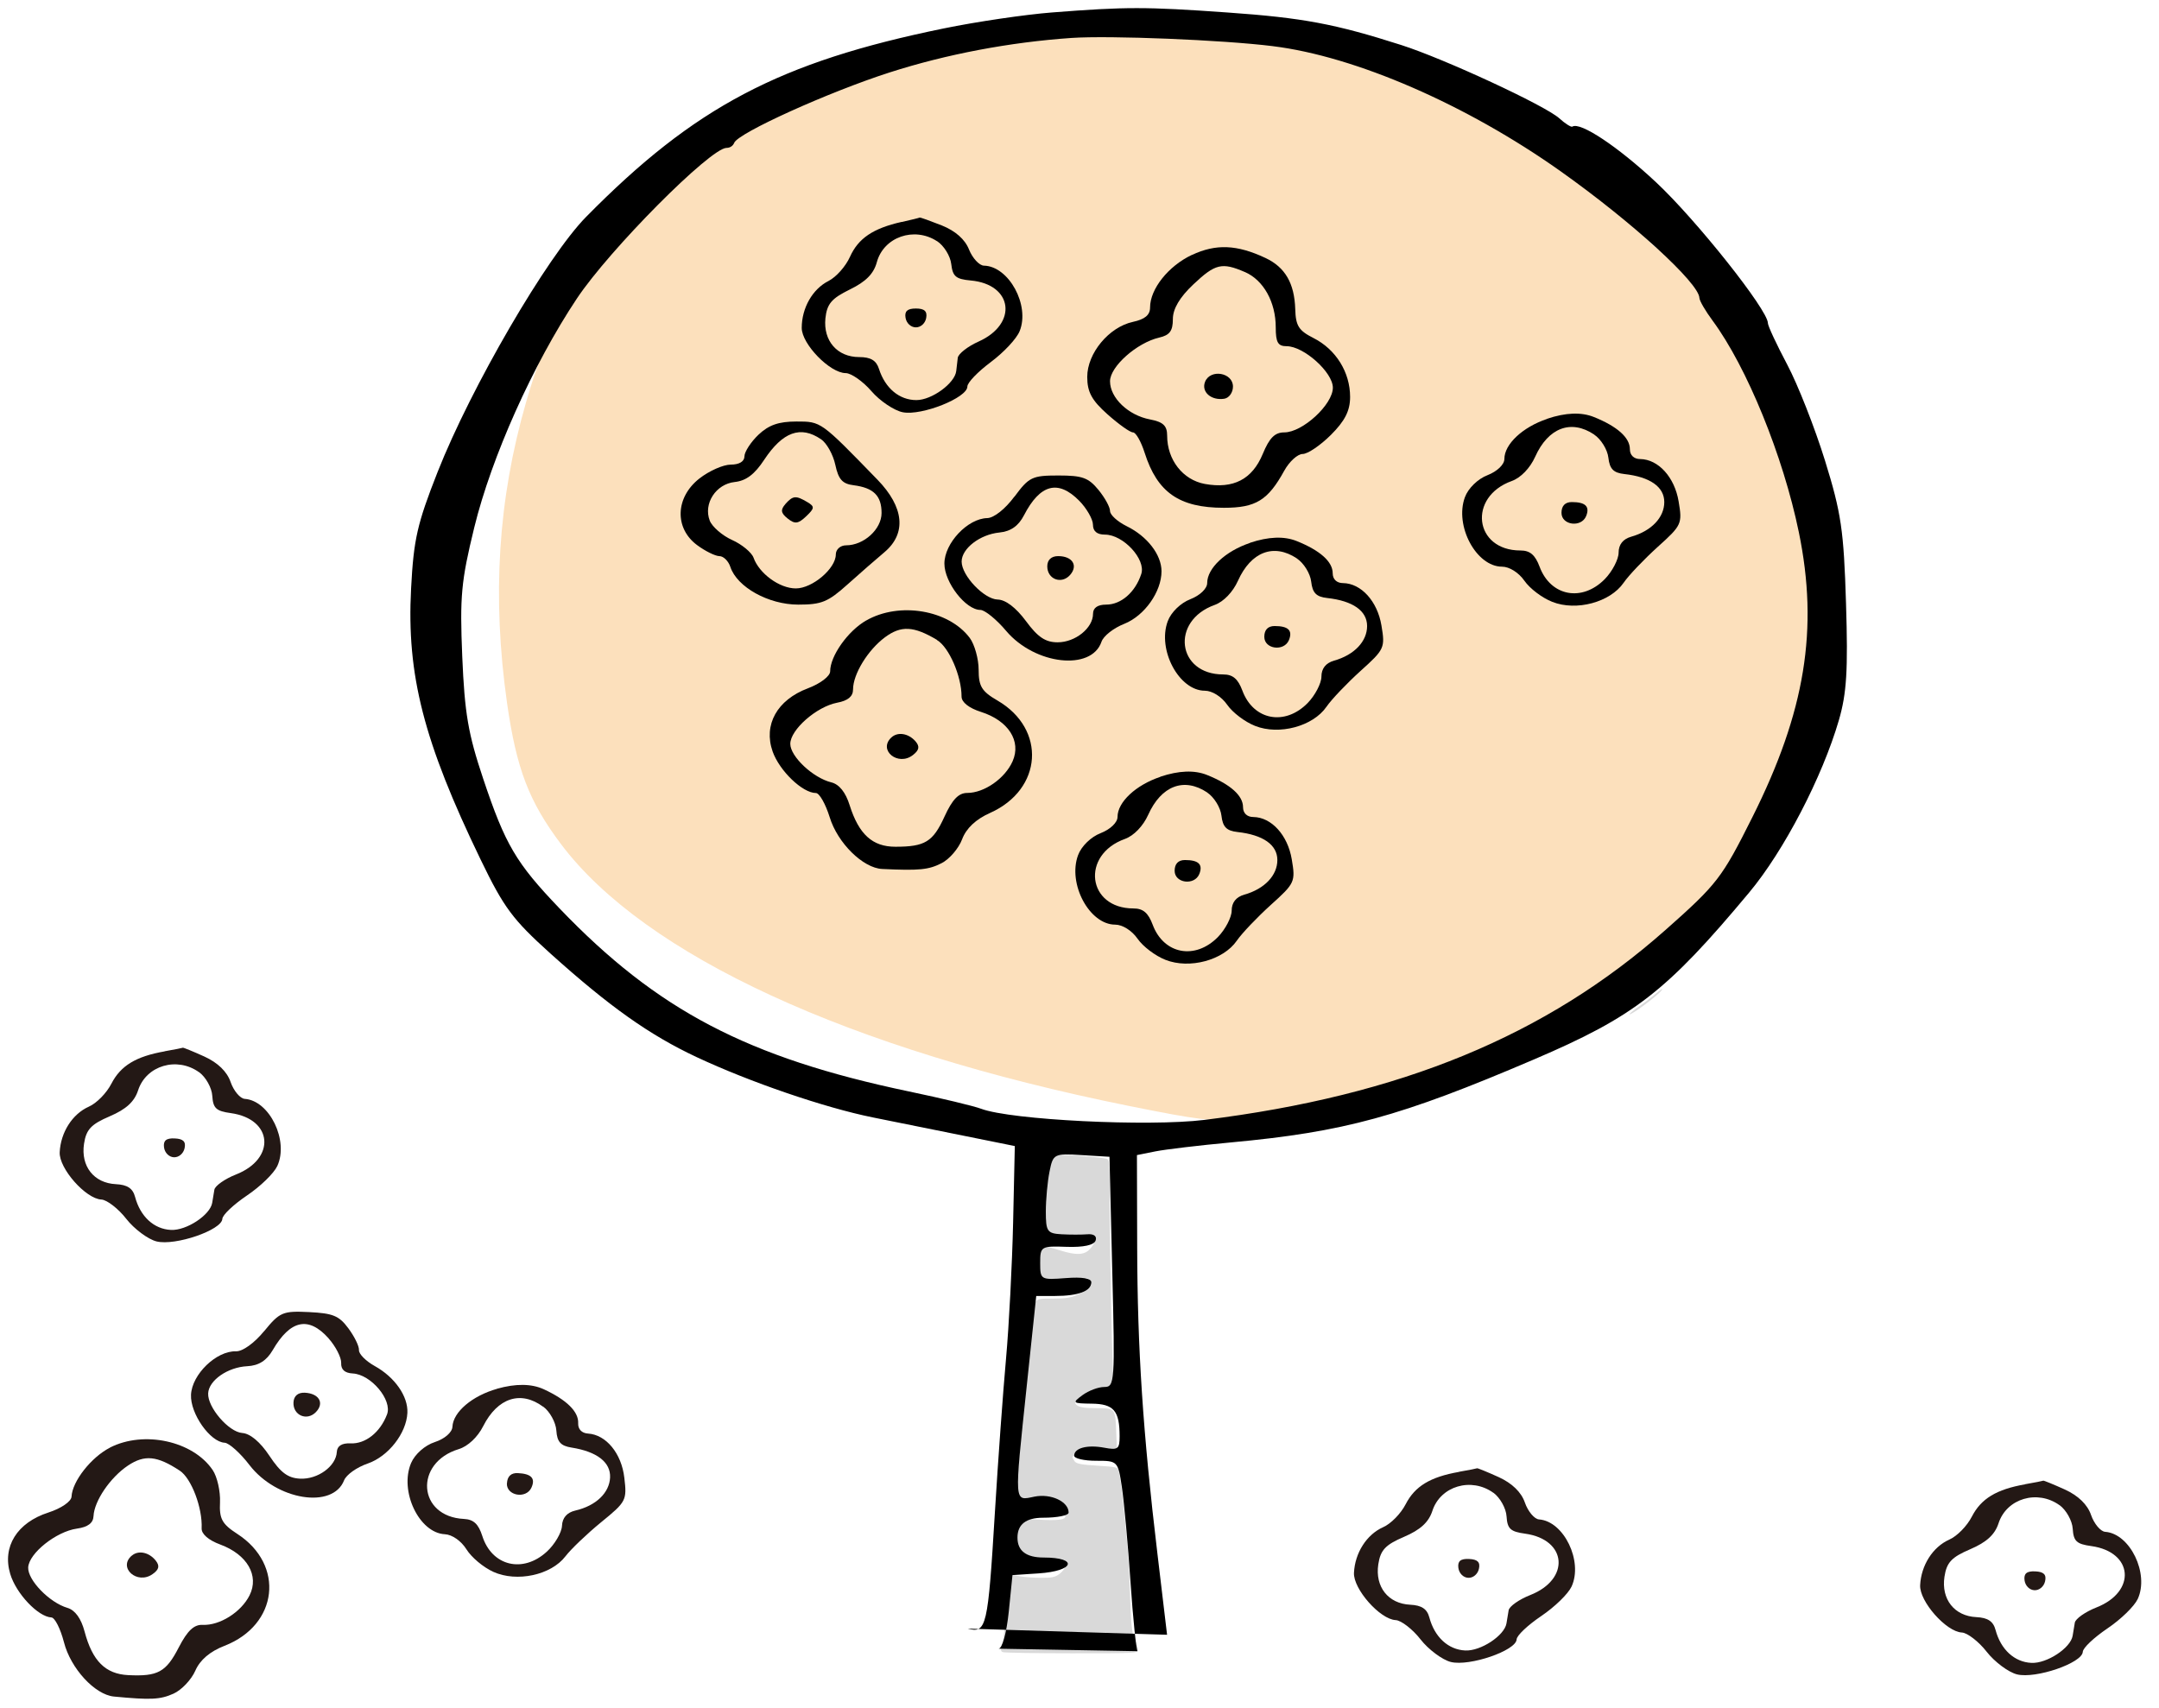 <?xml version="1.0" encoding="UTF-8"?><svg id="_レイヤー_1" xmlns="http://www.w3.org/2000/svg" viewBox="0 0 268 212"><defs><style>.cls-1,.cls-2,.cls-3,.cls-4{stroke-width:0px;}.cls-2{fill:#231815;}.cls-3{fill:#d9d9d9;}.cls-4{fill:#fce0bc;}</style></defs><path class="cls-4" d="M140.35,4.28c-.67.09-1.98.14-2.93.11-1.43-.05-7.62.33-10.62.64-3.85.41-7.39,1.03-10.03,1.75-5.14,1.4-12.1,3.67-14.42,4.69-2.97,1.31-5.23,2.37-5.52,2.6-.43.33-2.33,1.23-2.61,1.23-.12,0-.43.18-.68.39-.58.51-1.85,1.18-2.23,1.18-.18,0-.51.25-.75.56-.25.32-.6.56-.8.56s-.36.1-.36.23-.15.22-.33.22-.44.2-.57.45c-.14.25-.5.51-.81.59-.32.08-.66.32-.79.56-.12.22-.38.43-.55.43-.18,0-.33.09-.33.2s-.66.73-1.45,1.35c-.79.63-2.32,2-3.36,3.01-1.04,1.01-2.54,2.47-3.3,3.2-1.67,1.61-3.52,3.87-4.39,5.37-.34.59-.71,1.06-.82,1.06s-.29.22-.4.52c-.11.28-.68,1.19-1.24,2.01-.57.81-1.1,1.83-1.18,2.24-.09.44-.46,1.04-.91,1.44-.89.79-2.27,4.2-3.67,9.07-3.48,12.07-4.24,24.09-2.36,37.34,1.17,8.18,2.72,12.23,6.71,17.53,10.38,13.79,35.73,25.48,70.45,32.48,8.77,1.77,10.66,1.99,12.57,1.49.46-.12,2.5-.48,4.55-.79,4.44-.68,9.87-1.84,10.27-2.18.16-.13.38-.2.47-.13.1.06,1.49-.23,3.11-.66,1.62-.43,3.33-.83,3.83-.89.5-.06,1.02-.21,1.17-.34.15-.12.6-.27.98-.32.38-.05.83-.23.97-.4.14-.17.96-.54,1.84-.83.88-.3,1.73-.65,1.91-.8.18-.15.7-.41,1.13-.57,1.93-.74,8.07-3.92,11.04-5.73,6.9-4.19,7.21-4.39,7.21-4.65,0-.11.16-.2.33-.2s.34-.16.34-.34.12-.34.25-.34c.35,0,1.94-1.38,4.55-3.97,1.26-1.25,2.6-2.43,2.97-2.62,1.33-.69,3.17-2.74,4.49-5.01.72-1.24,1.84-3.12,2.49-4.17,1.15-1.85,1.96-3.47,3.07-6.08.29-.68.58-1.29.64-1.34.31-.28,1.88-4.99,2.82-8.46.92-3.38,1.38-7.66,1.34-12.51-.04-5.38-1.15-11.6-3.05-17.12-.49-1.42-1.15-3.36-1.46-4.28-1.28-3.77-2.91-7.21-5.56-11.72-.62-1.06-1.35-2.17-1.62-2.48-.78-.88-1.69-2.44-1.69-2.91,0-.66-3.2-4.43-4.73-5.59-.74-.56-1.43-1.13-1.52-1.28-.1-.14-1.06-1.01-2.16-1.95-1.1-.94-2.56-2.18-3.27-2.78-.7-.6-1.73-1.4-2.29-1.78-.56-.38-1.26-.91-1.58-1.18-1.24-1.09-7.14-5.03-8.81-5.87-.68-.34-1.47-.79-1.78-1-.31-.21-1.22-.73-2.03-1.15-.81-.42-1.55-.89-1.65-1.05-.1-.16-.37-.28-.62-.28s-.44-.09-.44-.22-.43-.33-.95-.47c-.52-.14-1.51-.56-2.21-.94-1.5-.81-7.84-3.24-11.58-4.44-2.89-.92-5.54-1.48-8.13-1.72-.88-.08-1.93-.19-2.37-.24-1.97-.24-5.5-.44-11.29-.62-.79-.03-1.6-.1-1.78-.17-.19-.07-.88-.05-1.56.04h0Z"/><path class="cls-3" d="M205.32,123.54c-.48.4-1.39,1.08-1.97,1.48-1.13.77-1.5,1.26-.45.59,1.51-.96,3.76-2.82,3.4-2.82-.05,0-.48.33-.98.74h0Z"/><path class="cls-3" d="M129.99,145.62c-.68,5.97-.84,7.85-.66,7.96.11.07.65.06,1.2-.02.55-.08,1.59-.03,2.33.11.92.18,1.47.19,1.75.03.47-.26,1.22.04,1.22.5,0,.16-.25.56-.55.88-.69.74-1.69.78-3.69.15-2.19-.69-2.43-.64-2.62.5-.35,2.1-.38,2.96-.08,3.14.42.26,4.78.23,5.5-.04.52-.2.68-.18.9.12.43.58.14.97-1.24,1.64-1.09.53-1.55.61-3.38.63-2.54.02-2.34-.31-2.72,4.53-.14,1.82-.3,3.49-.35,3.67-.16.58-.57,4.48-.78,7.55-.11,1.62-.32,4.24-.45,5.86-.14,1.62-.19,3.15-.12,3.41.11.43.22.46.98.28.99-.23,3.37-.24,3.95-.02.4.16,1.06,1.23,1.06,1.73,0,.46-.86.56-3.54.42-2.91-.16-2.67-.39-2.88,2.78l-.14,2.07.61.16c.33.08,1.07.05,1.61-.08.76-.18,1.28-.16,2.16.08.63.17,1.4.32,1.68.32.73,0,.59.81-.25,1.44-.51.38-.94.47-2.25.46-.9,0-2.08-.09-2.65-.19l-1.03-.18-.26,1.43c-.14.79-.37,2.74-.52,4.36-.14,1.62-.35,3.09-.45,3.3-.13.25-.08.42.16.51.19.07,4.04.14,8.55.14,8.11,0,8.2,0,8.2-.46,0-.26-.14-.73-.31-1.07-.44-.85-.55-1.98-.7-7.14-.11-3.74-.91-11.98-1.36-13.99-.1-.43-.32-.49-2.64-.63-1.96-.12-2.6-.24-2.82-.53-.15-.2-.28-.44-.28-.53,0-.26,1.76-.94,2.3-.88.28.03,1.13.06,1.87.08l1.35.03-.08-2.14c-.12-3.2-.09-3.15-2.44-3.17-1.42,0-2.11-.11-2.43-.35q-.45-.34,0-.67c.55-.41,2.7-1.23,3.65-1.39.68-.11,1.15-.72.89-1.14-.15-.24-.46-14.47-.48-21.52,0-5.63-.02-5.82-.46-5.91-.83-.17-3.16-.38-5.09-.46l-1.94-.08-.26,2.3h0Z"/><path class="cls-1" d="M123.95,204.68c.47-.02,1-1.98,1.27-4.59l.46-4.55,3.24-.21c4.44-.29,4.99-1.97.63-1.97q-3.25,0-3.25-2.47t3.18-2.47c1.76,0,3.17-.28,3.17-.64,0-1.36-2.19-2.39-4.23-1.98-2.58.52-2.53,1.13-.96-13.83l1.17-11.08h2.33c2.89,0,4.51-.61,4.51-1.69,0-.5-1.13-.69-3.17-.53-3.11.24-3.18.2-3.18-1.87s.1-2.12,3.28-2.01c2.11.07,3.39-.21,3.6-.78.19-.53-.21-.84-.99-.78-.71.06-2.19.06-3.25,0-1.76-.1-1.94-.35-1.94-2.82,0-1.48.21-3.74.46-4.97.44-2.19.56-2.25,3.95-2.04l3.49.21.35,14.29c.34,13.69.3,14.29-.99,14.29-.75,0-1.94.45-2.72,1.02-1.3.96-1.24,1.02,1.16,1.05,2.73.03,3.46.88,3.46,4.06,0,1.57-.21,1.73-1.9,1.41-2.12-.4-3.74.04-3.74.99,0,.35,1.24.63,2.72.63,2.69,0,2.72.03,3.21,3.35.27,1.85.75,7.09,1.06,11.68.31,4.59.71,8.45.88,8.61M144.87,202.95l-1.2-10.09c-1.8-15.03-2.48-25.43-2.51-38.1l-.03-11.36,2.29-.46c1.26-.25,5.47-.75,9.35-1.11,14.11-1.31,21.03-3.2,37.61-10.29,12.49-5.34,16.48-8.43,26.75-20.74,4.31-5.16,9.07-14.32,11.13-21.38.97-3.35,1.15-6.17.89-14.5-.28-9.1-.59-11.22-2.61-17.74-1.27-4.09-3.37-9.43-4.69-11.92-1.31-2.47-2.4-4.8-2.4-5.15,0-1.63-8.89-12.82-13.9-17.5-4.73-4.42-9.4-7.52-10.37-6.89-.15.1-.92-.39-1.62-1.03-1.74-1.58-14.25-7.38-19.62-9.1-8.23-2.63-12.21-3.38-21.59-4.04-10.16-.72-12.58-.72-21.8,0h0c-3.31.26-9.31,1.14-13.4,1.98-20.39,4.17-30.93,9.73-44.39,23.39-4.84,4.91-14.3,21.17-18.44,31.68-2.53,6.42-2.97,8.35-3.29,14.46-.57,10.73,1.57,19.05,8.63,33.65,2.9,6,3.98,7.44,8.67,11.67,7.34,6.6,12.29,10.11,18.13,12.85,6.63,3.11,15.89,6.28,21.87,7.49,7.9,1.59,12.52,2.52,15.17,3.06l2.47.5-.21,9.49c-.12,5.22-.51,12.82-.88,16.9-.37,4.09-.99,12.63-1.38,19.05-.87,14.32-1.04,15.07-3.38,14.47M157.99,5.73c10.26,1.26,24.06,7.26,35.7,15.51,8.89,6.3,17.2,13.89,17.26,15.75.01.35.75,1.62,1.64,2.82,4.26,5.77,8.75,16.79,10.7,26.25,2.48,12.02.8,22.3-5.78,35.42-3.78,7.55-4.36,8.29-10.77,13.97-14.83,13.14-32.88,20.57-57.22,23.58-6.99.86-24.03.01-27.73-1.38-.89-.34-4.94-1.31-8.96-2.15-20.04-4.2-31.25-10.07-43.38-22.73-5.4-5.64-6.73-7.9-9.47-16.09-1.87-5.58-2.3-8.11-2.6-15.17-.31-7.48-.14-9.35,1.49-16.02,2.14-8.75,7.28-20.23,12.74-28.43,4.04-6.07,16.58-18.7,18.58-18.7.43,0,.8-.25.95-.63.46-1.21,11.68-6.29,19.3-8.74,7.05-2.26,14.89-3.75,22.58-4.28,4.72-.32,18.7.24,24.98,1.02h0Z"/><path class="cls-2" d="M20.45,130.52c-3.58.63-5.47,1.78-6.62,4.01-.6,1.17-1.83,2.43-2.81,2.86-2.04.91-3.49,3.19-3.61,5.66-.1,2,3.23,5.78,5.18,5.87.68.03,2.11,1.14,3.08,2.39.97,1.25,2.71,2.55,3.77,2.81,2.32.57,8.09-1.41,8.16-2.8.02-.49,1.37-1.76,3.05-2.9,1.69-1.14,3.34-2.75,3.77-3.66,1.45-3.14-.95-8.12-4.04-8.34-.57-.04-1.37-.99-1.75-2.08-.44-1.3-1.59-2.41-3.25-3.17-1.39-.63-2.62-1.13-2.68-1.1-.06.03-1.04.23-2.26.44h0ZM24.72,133.11c.82.6,1.57,1.93,1.63,2.93.1,1.55.48,1.9,2.31,2.15,5.22.73,5.62,5.66.63,7.62-1.37.54-2.6,1.4-2.68,1.89-.08.46-.21,1.25-.27,1.63-.25,1.51-3.2,3.46-5.12,3.36-2.11-.1-3.8-1.66-4.45-4.09-.28-1.07-.96-1.52-2.38-1.59-2.73-.13-4.38-2.22-3.96-5.01.27-1.78.88-2.43,3.2-3.42,2.03-.87,3.05-1.81,3.51-3.21,1-3.1,4.84-4.23,7.58-2.25h0Z"/><path class="cls-2" d="M32.78,165.26c-1.21,1.48-2.67,2.53-3.49,2.5-2.43-.07-5.46,2.85-5.58,5.39-.11,2.34,2.37,5.87,4.18,5.96.54.03,1.96,1.3,3.07,2.76,3.36,4.38,10.34,5.51,11.75,1.91.28-.7,1.57-1.62,2.94-2.09,2.55-.88,4.8-3.75,4.92-6.29.1-2.05-1.56-4.43-4.05-5.81-1.1-.61-1.99-1.5-1.96-1.98s-.55-1.67-1.32-2.71c-1.16-1.56-1.9-1.86-4.87-2.01-3.26-.16-3.65,0-5.58,2.37h0ZM40.78,166.15c.88.98,1.6,2.39,1.57,3.05-.04.82.44,1.26,1.43,1.31,2.27.11,4.95,3.31,4.26,5.09-.85,2.23-2.68,3.68-4.54,3.59-1.06-.05-1.65.32-1.69,1.06-.09,1.77-2.36,3.43-4.56,3.32-1.51-.07-2.42-.75-3.8-2.83-1.15-1.73-2.39-2.77-3.38-2.84-1.68-.12-4.32-3.19-4.23-4.92.08-1.62,2.43-3.25,4.85-3.37,1.42-.07,2.4-.69,3.16-1.99,2.19-3.77,4.45-4.25,6.94-1.47h0Z"/><path class="cls-2" d="M61.72,172.41c-3.1.87-5.47,2.88-5.56,4.72-.03.69-.96,1.5-2.19,1.9-1.23.4-2.47,1.5-2.94,2.6-1.48,3.48.99,8.68,4.19,8.84.9.04,2.03.83,2.68,1.87.63,1.01,2.09,2.23,3.34,2.8,2.92,1.32,7.17.4,8.95-1.93.68-.89,2.67-2.79,4.44-4.24,3.11-2.53,3.2-2.72,2.87-5.51-.35-3.03-2.26-5.35-4.51-5.49-.78-.05-1.25-.54-1.22-1.28.07-1.43-1.42-2.9-4.27-4.22q-2.29-1.05-5.82-.06h0ZM67.43,174.63c.82.6,1.56,1.95,1.63,2.96.09,1.41.54,1.91,1.88,2.12,3.17.5,4.88,1.83,4.79,3.72s-1.73,3.5-4.32,4.1c-1.03.24-1.61.9-1.65,1.9-.04.83-.9,2.3-1.87,3.19-2.97,2.74-6.83,1.81-8.02-1.93-.48-1.5-1.09-2.06-2.28-2.12-5.74-.28-6.23-6.97-.64-8.67,1.12-.34,2.34-1.48,3.03-2.85,1.79-3.53,4.67-4.46,7.44-2.41h0Z"/><path class="cls-2" d="M13.65,179.72c-2.33,1.19-4.68,4.18-4.77,6.08-.03.6-1.28,1.46-2.86,1.97-3.9,1.25-5.77,4.25-4.75,7.63.73,2.44,3.46,5.32,5.11,5.4.43.02,1.12,1.39,1.56,3.08.83,3.25,3.83,6.51,6.2,6.74,4.59.44,5.75.38,7.4-.36,1-.45,2.21-1.73,2.7-2.84.58-1.34,1.82-2.4,3.63-3.1,6.66-2.59,7.51-10.05,1.59-13.89-1.9-1.23-2.25-1.87-2.15-3.94.06-1.34-.35-3.17-.91-3.99-2.44-3.61-8.53-4.94-12.75-2.79h0ZM22.32,182.58c1.44.95,2.83,4.62,2.71,7.16-.03.7.85,1.47,2.32,2.01,3.34,1.24,4.85,3.86,3.63,6.3-1.04,2.09-3.71,3.77-5.82,3.67-1.08-.05-1.89.71-2.97,2.8-1.58,3.07-2.59,3.62-6.27,3.44-2.83-.14-4.45-1.75-5.42-5.41-.43-1.63-1.18-2.66-2.13-2.94-2.24-.66-4.94-3.45-4.87-5.02.09-1.76,3.48-4.46,6.05-4.82,1.36-.19,2.02-.69,2.06-1.55.09-1.89,2.08-4.81,4.28-6.28,2.06-1.37,3.61-1.22,6.43.64h0Z"/><path class="cls-2" d="M20.36,142.44c.09.67.61,1.2,1.22,1.23.61.03,1.18-.45,1.33-1.11.19-.83-.16-1.18-1.22-1.23-1.06-.05-1.44.27-1.33,1.11h0Z"/><path class="cls-2" d="M251.39,184.27c-3.58.63-5.47,1.78-6.62,4.01-.6,1.17-1.83,2.43-2.81,2.86-2.04.91-3.49,3.19-3.61,5.66-.1,2,3.23,5.78,5.18,5.87.68.03,2.11,1.14,3.08,2.39.97,1.25,2.71,2.55,3.77,2.81,2.32.57,8.09-1.41,8.16-2.8.02-.49,1.37-1.76,3.05-2.9,1.69-1.14,3.34-2.75,3.77-3.66,1.45-3.14-.95-8.12-4.04-8.34-.57-.04-1.37-.99-1.75-2.08-.44-1.3-1.59-2.41-3.25-3.17-1.39-.63-2.62-1.13-2.68-1.1-.06.03-1.04.23-2.26.44h0ZM255.66,186.86c.82.6,1.57,1.93,1.63,2.93.1,1.55.48,1.9,2.31,2.15,5.22.73,5.62,5.66.63,7.62-1.37.54-2.6,1.4-2.68,1.89-.08.46-.21,1.25-.27,1.63-.25,1.51-3.2,3.46-5.12,3.36-2.11-.1-3.8-1.66-4.45-4.09-.28-1.07-.96-1.52-2.38-1.59-2.73-.13-4.38-2.22-3.96-5.01.27-1.78.88-2.43,3.2-3.42,2.03-.87,3.05-1.81,3.51-3.21,1-3.1,4.84-4.23,7.58-2.25h0Z"/><path class="cls-2" d="M251.31,196.19c.09.67.61,1.2,1.22,1.23.61.03,1.18-.45,1.33-1.11.19-.83-.16-1.18-1.22-1.23s-1.44.27-1.33,1.11h0Z"/><path class="cls-2" d="M181.11,182.73c-3.58.63-5.47,1.78-6.62,4.01-.6,1.17-1.83,2.43-2.81,2.86-2.04.91-3.49,3.19-3.61,5.66-.1,2,3.23,5.78,5.18,5.87.68.03,2.11,1.14,3.08,2.39.97,1.25,2.71,2.55,3.77,2.81,2.32.57,8.09-1.41,8.16-2.8.02-.49,1.37-1.76,3.05-2.9,1.69-1.14,3.34-2.75,3.77-3.66,1.45-3.14-.95-8.12-4.04-8.34-.57-.04-1.37-.99-1.75-2.08-.44-1.3-1.59-2.41-3.25-3.17-1.39-.63-2.62-1.13-2.68-1.1-.06.03-1.04.23-2.26.44h0ZM185.38,185.32c.82.6,1.57,1.93,1.63,2.93.1,1.55.48,1.9,2.31,2.15,5.22.73,5.62,5.66.63,7.62-1.37.54-2.6,1.4-2.68,1.89-.08.46-.21,1.25-.27,1.63-.25,1.51-3.2,3.46-5.12,3.36-2.11-.1-3.8-1.66-4.45-4.09-.28-1.07-.96-1.52-2.38-1.59-2.73-.13-4.38-2.22-3.96-5.01.27-1.78.88-2.43,3.2-3.42,2.03-.87,3.05-1.81,3.51-3.21,1-3.1,4.84-4.23,7.58-2.25h0Z"/><path class="cls-2" d="M181.03,194.65c.09.67.61,1.2,1.22,1.23.61.03,1.18-.45,1.33-1.11.19-.83-.16-1.18-1.22-1.23-1.06-.05-1.44.27-1.33,1.11h0Z"/><path class="cls-2" d="M36.43,174.1c-.08,1.6,1.66,2.36,2.78,1.21,1.09-1.12.4-2.32-1.37-2.41-.85-.04-1.37.4-1.41,1.2h0Z"/><path class="cls-2" d="M62.92,184.15c-.07,1.54,2.37,1.98,3.04.55.54-1.17,0-1.74-1.69-1.82-.83-.04-1.3.41-1.34,1.27h0Z"/><path class="cls-2" d="M16.36,193.12c-1.76,1.5.67,3.66,2.58,2.3.81-.57.91-1.02.39-1.68-.83-1.04-2.15-1.32-2.97-.61h0Z"/><path class="cls-1" d="M111.92,27.55c-3.55.8-5.38,2.04-6.41,4.33-.54,1.2-1.71,2.51-2.66,3-1.99,1-3.33,3.35-3.33,5.83,0,2.01,3.51,5.61,5.46,5.61.68,0,2.16,1.04,3.19,2.24,1.03,1.2,2.83,2.42,3.9,2.62,2.34.46,8.01-1.8,8.01-3.19,0-.49,1.28-1.82,2.91-3.04,1.63-1.22,3.2-2.9,3.58-3.84,1.3-3.21-1.34-8.06-4.43-8.13-.58-.01-1.42-.93-1.85-1.99-.5-1.28-1.7-2.33-3.4-3.01-1.42-.56-2.67-1.01-2.73-.97-.06.04-1.03.28-2.23.55h0ZM116.31,29.93c.85.55,1.66,1.85,1.77,2.85.18,1.54.57,1.87,2.41,2.04,5.25.47,5.89,5.38.99,7.58-1.35.6-2.53,1.53-2.59,2.02-.06.47-.15,1.26-.19,1.64-.17,1.52-3.03,3.61-4.95,3.61-2.11,0-3.87-1.47-4.64-3.87-.33-1.05-1.03-1.47-2.45-1.47-2.73,0-4.48-2.01-4.2-4.81.19-1.79.76-2.47,3.03-3.58,1.99-.97,2.96-1.95,3.35-3.38.85-3.14,4.63-4.46,7.47-2.62h0Z"/><path class="cls-1" d="M147.94,31.65c-2.9,1.37-5.18,4.22-5.18,6.52,0,.94-.64,1.47-2.13,1.79-2.97.64-5.67,3.89-5.67,6.83,0,1.87.56,2.91,2.52,4.65,1.42,1.26,2.8,2.24,3.16,2.24s1,1.13,1.45,2.54c1.57,4.92,4.3,6.82,9.83,6.82,3.97,0,5.47-.92,7.5-4.61.63-1.14,1.66-2.07,2.28-2.07s2.17-1.04,3.51-2.37c1.74-1.74,2.38-3,2.38-4.71,0-3.07-1.76-5.9-4.54-7.31-1.84-.93-2.21-1.51-2.27-3.59-.1-3.21-1.25-5.2-3.69-6.35-3.55-1.67-6.16-1.78-9.15-.37h0ZM154.53,33.77c2.31,1,3.83,3.73,3.83,6.87,0,1.87.27,2.34,1.35,2.34,2.13,0,5.74,3.24,5.74,5.15,0,2.09-3.76,5.55-6.03,5.55-1.17,0-1.84.67-2.67,2.67-1.31,3.16-3.64,4.37-7.19,3.73-2.73-.5-4.68-2.99-4.68-6,0-1.23-.5-1.7-2.13-2.01-2.69-.51-4.96-2.67-4.96-4.74,0-1.82,3.33-4.78,6.1-5.42,1.31-.3,1.7-.83,1.7-2.3,0-1.27.85-2.71,2.55-4.31,2.71-2.56,3.54-2.76,6.38-1.53h0Z"/><path class="cls-1" d="M94.15,53.97c-.92.87-1.74,2.12-1.74,2.67,0,.65-.64,1.04-1.7,1.04-.93,0-2.69.78-3.9,1.73-2.98,2.34-3.11,6.16-.28,8.26.99.74,2.27,1.37,2.77,1.37s1.12.6,1.36,1.34c.83,2.51,4.74,4.68,8.42,4.68,2.91,0,3.69-.32,6.13-2.51,1.56-1.4,3.59-3.17,4.58-4,2.76-2.33,2.44-5.59-.87-9-7.07-7.28-6.98-7.22-10.06-7.22-2.2,0-3.43.43-4.71,1.64h0ZM101.92,54.53c.7.48,1.5,1.91,1.77,3.18.39,1.81.88,2.36,2.27,2.53,2.48.32,3.47,1.3,3.47,3.45,0,2.01-2.2,4.01-4.4,4.01-.71,0-1.28.5-1.28,1.14,0,1.74-2.91,4.21-4.96,4.21s-4.56-1.87-5.25-3.81c-.23-.65-1.45-1.66-2.66-2.2-1.21-.54-2.49-1.65-2.78-2.41-.81-2.1.76-4.54,3.1-4.79,1.41-.15,2.47-.95,3.66-2.76,2.3-3.47,4.52-4.28,7.05-2.55h0Z"/><path class="cls-1" d="M125.92,61.65c-1.14,1.54-2.54,2.65-3.37,2.67-2.43.05-5.32,3.11-5.32,5.65,0,2.34,2.65,5.75,4.47,5.75.54,0,2.02,1.2,3.2,2.61,3.57,4.21,10.59,5,11.83,1.34.24-.71,1.49-1.7,2.84-2.23,2.5-1,4.61-3.98,4.61-6.52,0-2.05-1.77-4.35-4.33-5.6-1.13-.56-2.06-1.4-2.06-1.88s-.63-1.64-1.45-2.64c-1.24-1.5-1.99-1.77-4.96-1.77-3.26,0-3.65.19-5.46,2.64h0ZM133.96,62.16c.92.93,1.71,2.31,1.71,2.97,0,.82.5,1.24,1.49,1.24,2.27,0,5.1,3.06,4.51,4.88-.74,2.27-2.5,3.81-4.36,3.81-1.06,0-1.63.4-1.63,1.14,0,1.77-2.2,3.54-4.39,3.54-1.51,0-2.46-.63-3.94-2.64-1.24-1.67-2.52-2.65-3.51-2.67-1.68-.04-4.47-2.97-4.47-4.71,0-1.62,2.27-3.37,4.68-3.61,1.42-.14,2.37-.81,3.06-2.14,2-3.87,4.24-4.46,6.86-1.8h0Z"/><path class="cls-1" d="M155.17,67.4c-3.05,1.02-5.32,3.14-5.32,4.98,0,.69-.89,1.54-2.09,2.01-1.2.46-2.4,1.62-2.81,2.74-1.31,3.54,1.41,8.62,4.61,8.62.9,0,2.07.73,2.77,1.74.68.98,2.2,2.13,3.47,2.63,2.98,1.18,7.18.05,8.85-2.37.63-.92,2.53-2.91,4.23-4.45,2.98-2.68,3.07-2.87,2.6-5.65-.5-3.01-2.52-5.23-4.77-5.26-.78,0-1.28-.48-1.28-1.22,0-1.44-1.56-2.83-4.47-4q-2.34-.94-5.81.22h0ZM160.99,69.34c.85.56,1.66,1.87,1.77,2.87.16,1.4.63,1.88,1.98,2.03,3.19.35,4.96,1.59,4.96,3.48s-1.56,3.58-4.11,4.3c-1.02.29-1.56.98-1.56,1.98,0,.83-.79,2.34-1.71,3.28-2.83,2.88-6.73,2.14-8.1-1.54-.55-1.47-1.19-2.01-2.38-2.01-5.74,0-6.57-6.66-1.06-8.63,1.11-.4,2.26-1.6,2.89-3,1.62-3.61,4.45-4.68,7.32-2.77h0Z"/><path class="cls-1" d="M107.52,77.03c-2.27,1.3-4.47,4.41-4.47,6.31,0,.6-1.2,1.52-2.76,2.11-3.83,1.44-5.55,4.53-4.38,7.85.85,2.4,3.71,5.15,5.37,5.15.43,0,1.19,1.34,1.71,3,.98,3.21,4.14,6.32,6.52,6.43,4.61.22,5.76.1,7.37-.72.97-.49,2.12-1.83,2.55-2.97.51-1.36,1.7-2.48,3.47-3.27,6.52-2.91,7.02-10.4.92-13.95-1.96-1.14-2.34-1.76-2.34-3.83,0-1.34-.51-3.15-1.1-3.94-2.61-3.49-8.76-4.53-12.87-2.16h0ZM116.31,79.46c1.49.88,3.05,4.48,3.05,7.02,0,.7.92,1.43,2.41,1.9,3.4,1.08,5.03,3.62,3.93,6.12-.94,2.14-3.52,3.94-5.63,3.94-1.08,0-1.85.8-2.83,2.94-1.43,3.14-2.42,3.74-6.1,3.74-2.84,0-4.53-1.54-5.67-5.15-.5-1.61-1.3-2.6-2.27-2.84-2.27-.55-5.1-3.21-5.1-4.78,0-1.76,3.26-4.62,5.81-5.11,1.35-.25,1.98-.78,1.98-1.65,0-1.9,1.84-4.9,3.97-6.48,1.99-1.47,3.55-1.4,6.45.33h0Z"/><path class="cls-1" d="M112.41,39.47c.12.67.67,1.17,1.28,1.17s1.16-.5,1.28-1.17c.15-.83-.22-1.17-1.28-1.17s-1.43.34-1.28,1.17h0Z"/><path class="cls-1" d="M149.59,47.39c-.51,1.26.76,2.37,2.39,2.11.59-.1,1.07-.77,1.07-1.51,0-1.74-2.8-2.22-3.46-.6h0Z"/><path class="cls-1" d="M97.51,62.56c-.65.73-.59,1.13.26,1.81.9.72,1.31.67,2.3-.27,1.06-1.01,1.08-1.21.14-1.77-1.42-.84-1.77-.81-2.71.23h0Z"/><path class="cls-1" d="M130,70.31c0,1.61,1.77,2.27,2.83,1.07,1.03-1.17.29-2.34-1.48-2.34-.85,0-1.35.47-1.35,1.27h0Z"/><path class="cls-1" d="M156.94,79.06c0,1.54,2.46,1.86,3.06.4.48-1.19-.08-1.74-1.78-1.74-.83,0-1.28.47-1.28,1.34h0Z"/><path class="cls-1" d="M110.64,91.56c-1.68,1.58.85,3.62,2.69,2.17.78-.61.86-1.06.31-1.7-.88-1-2.21-1.21-3-.47h0Z"/><path class="cls-1" d="M144.04,96.44c-3.05,1.02-5.32,3.14-5.32,4.98,0,.69-.89,1.54-2.09,2.01-1.2.46-2.4,1.62-2.81,2.74-1.31,3.54,1.41,8.62,4.61,8.62.9,0,2.07.73,2.77,1.74.68.98,2.2,2.13,3.47,2.63,2.98,1.18,7.18.05,8.85-2.37.63-.92,2.53-2.91,4.23-4.45,2.98-2.68,3.07-2.87,2.6-5.65-.5-3.01-2.52-5.23-4.77-5.26-.78,0-1.28-.48-1.28-1.22,0-1.44-1.56-2.83-4.47-4q-2.34-.94-5.81.22h0ZM149.85,98.39c.85.56,1.66,1.87,1.77,2.87.16,1.4.63,1.88,1.98,2.03,3.19.35,4.96,1.59,4.96,3.48s-1.56,3.58-4.11,4.3c-1.02.29-1.56.98-1.56,1.98,0,.83-.79,2.34-1.71,3.28-2.83,2.88-6.73,2.14-8.1-1.54-.55-1.47-1.19-2.01-2.38-2.01-5.74,0-6.57-6.66-1.06-8.63,1.11-.4,2.26-1.6,2.89-3,1.62-3.61,4.45-4.68,7.32-2.77h0Z"/><path class="cls-1" d="M145.81,108.11c0,1.54,2.46,1.86,3.06.4.48-1.19-.08-1.74-1.78-1.74-.83,0-1.28.47-1.28,1.34h0Z"/><path class="cls-1" d="M192.06,52c-3.05,1.02-5.32,3.14-5.32,4.98,0,.69-.89,1.54-2.09,2.01-1.2.46-2.4,1.62-2.81,2.74-1.31,3.54,1.41,8.62,4.61,8.62.9,0,2.07.73,2.77,1.74.68.98,2.2,2.13,3.47,2.63,2.98,1.18,7.18.05,8.85-2.37.63-.92,2.53-2.91,4.23-4.45,2.98-2.68,3.07-2.87,2.6-5.65-.5-3.01-2.52-5.23-4.77-5.26-.78,0-1.28-.48-1.28-1.22,0-1.44-1.56-2.83-4.47-4q-2.34-.94-5.81.22h0ZM197.88,53.95c.85.56,1.66,1.87,1.77,2.87.16,1.4.63,1.88,1.98,2.03,3.19.35,4.96,1.59,4.96,3.48s-1.56,3.58-4.11,4.3c-1.02.29-1.56.98-1.56,1.98,0,.83-.79,2.34-1.71,3.28-2.83,2.88-6.73,2.14-8.1-1.54-.55-1.47-1.19-2.01-2.38-2.01-5.74,0-6.57-6.66-1.06-8.63,1.11-.4,2.26-1.6,2.89-3,1.62-3.61,4.45-4.68,7.32-2.77h0Z"/><path class="cls-1" d="M193.83,63.67c0,1.54,2.46,1.86,3.06.4.48-1.19-.08-1.74-1.78-1.74-.83,0-1.28.47-1.28,1.34h0Z"/></svg>